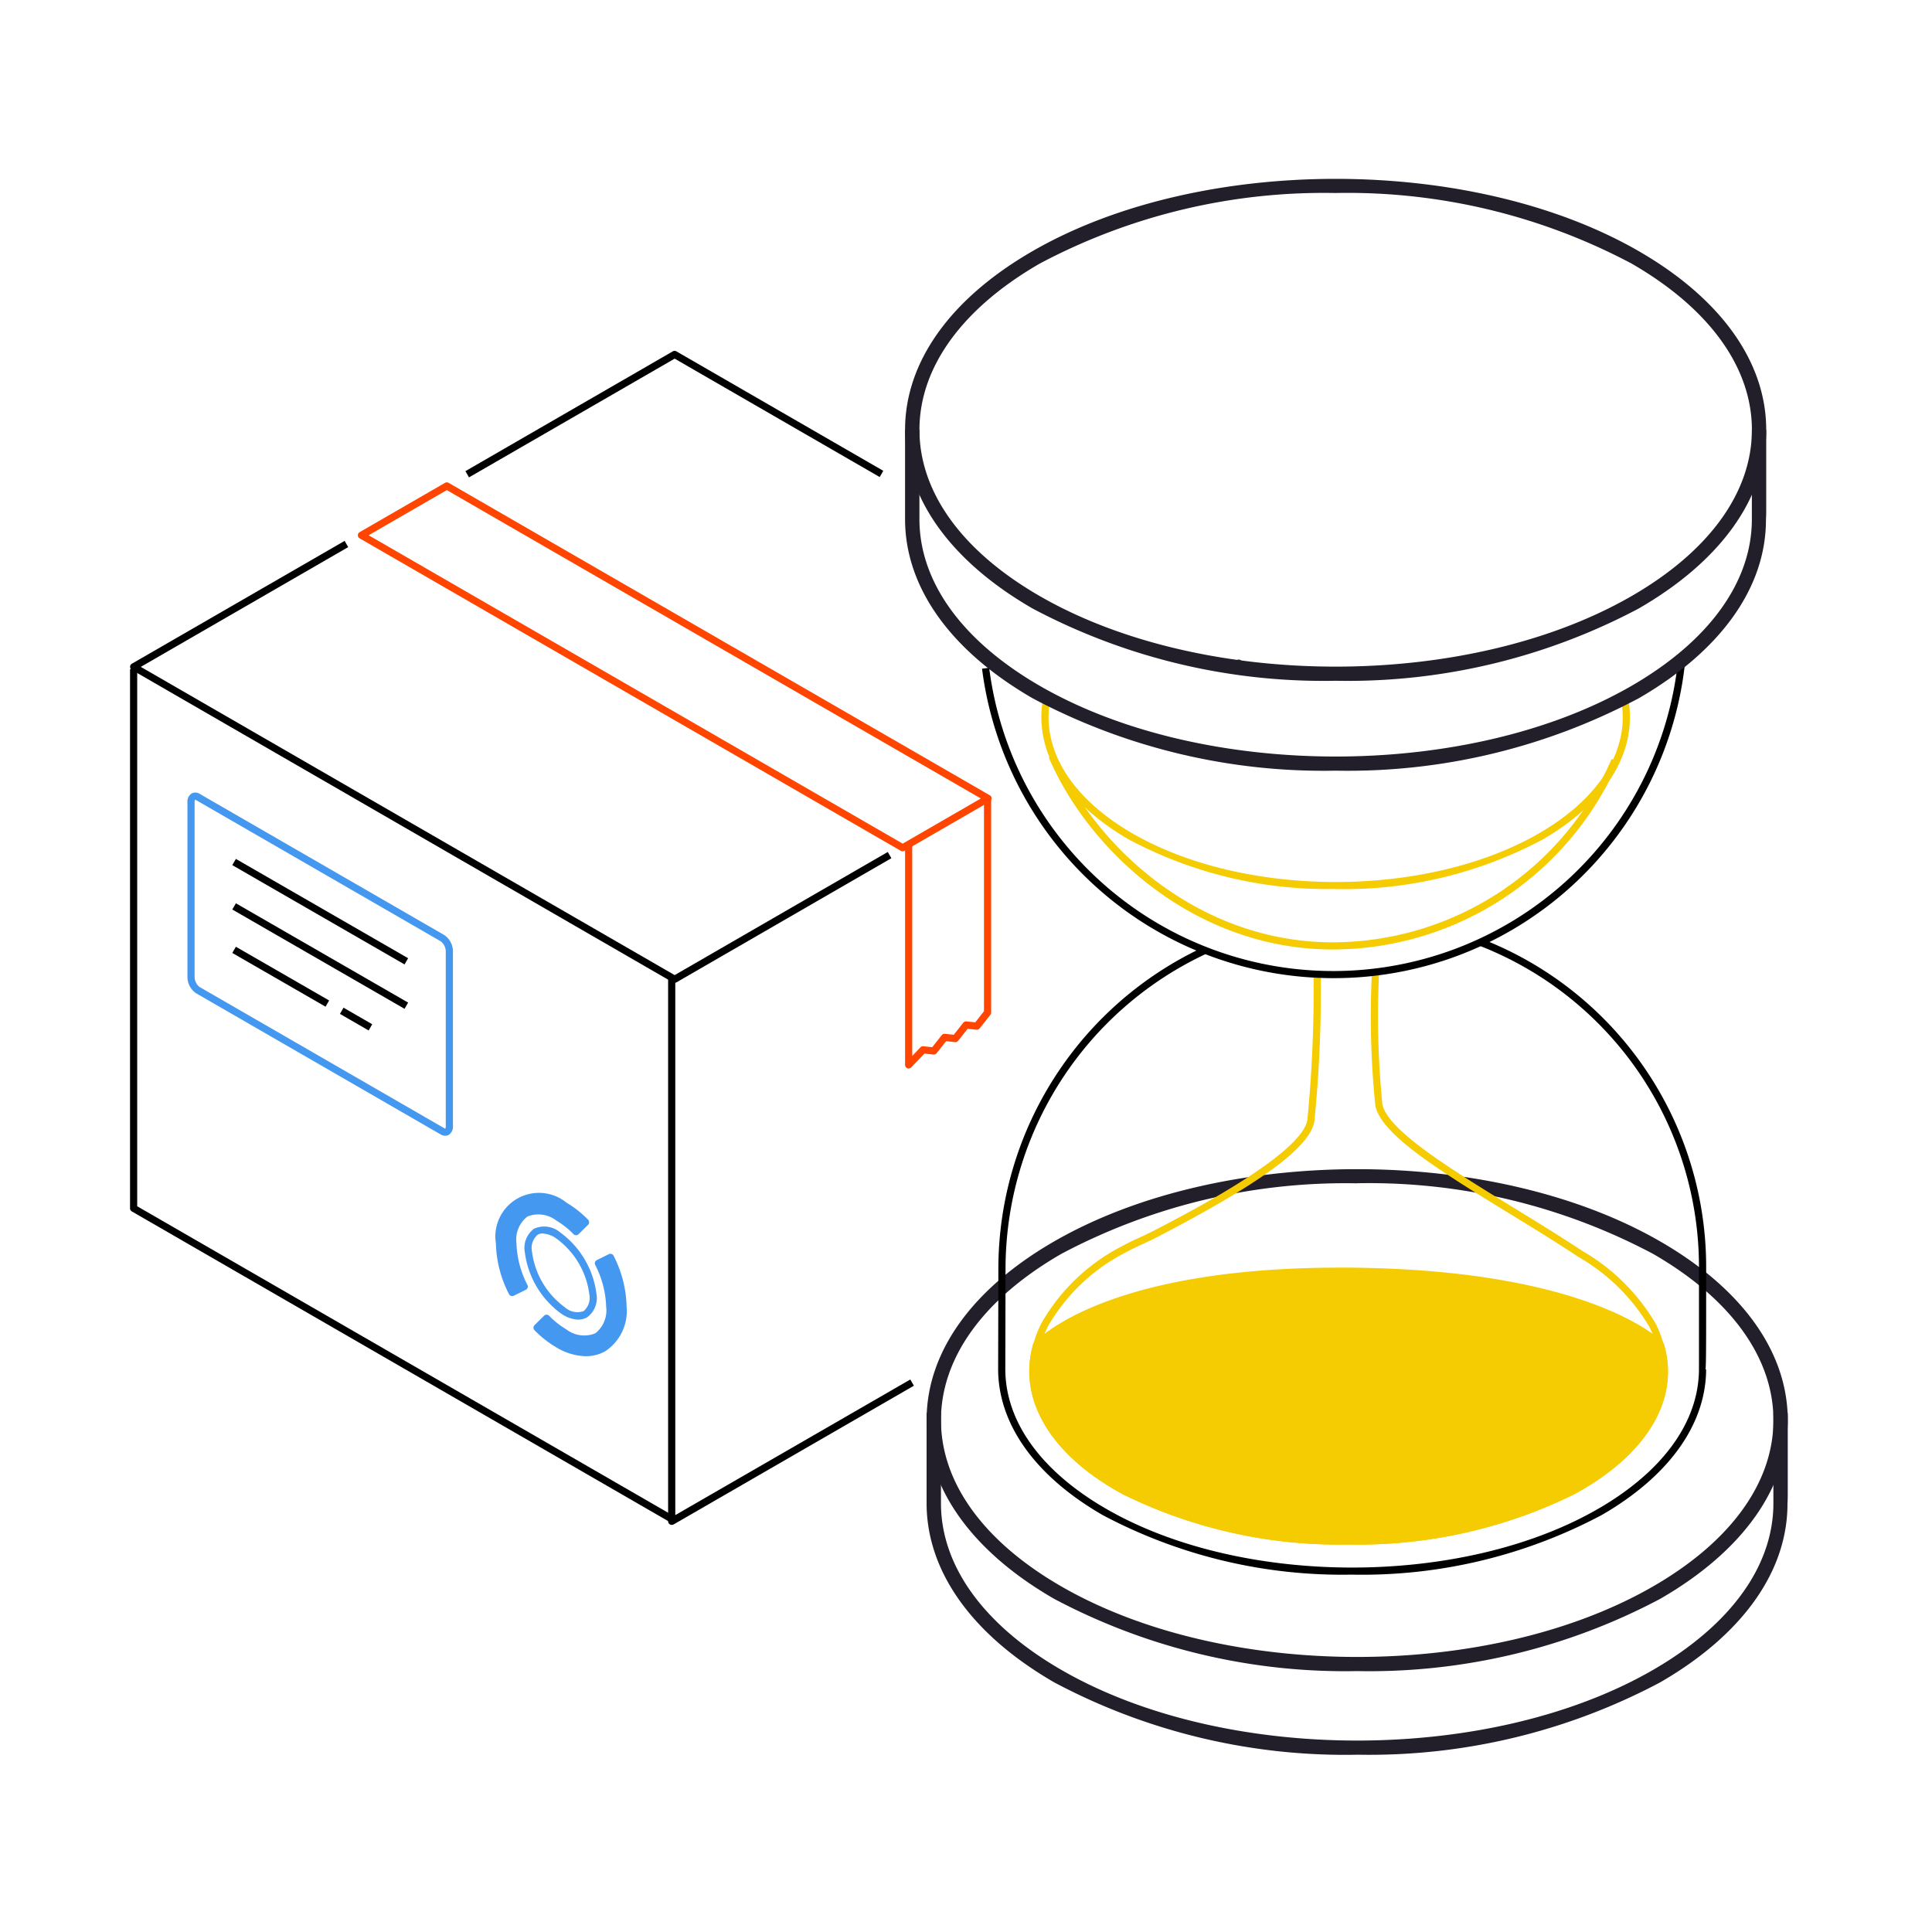 <svg xmlns="http://www.w3.org/2000/svg" xmlns:xlink="http://www.w3.org/1999/xlink" width="104" height="104" viewBox="0 0 104 104"><defs><style>.a{fill:none;}.b{clip-path:url(#a);}.c{fill:#285056;}.d{fill:#ff4500;}.e{fill:#4598f0;}.f{fill:#221e2a;}.g{fill:#f4cc01;}</style><clipPath id="a"><rect class="a" width="89.235" height="84.829"/></clipPath></defs><g transform="translate(7 9.628)"><rect class="a" width="104" height="104" transform="translate(-7 -9.628)"/><g class="b"><path d="M75.193,140.906a.2.2,0,0,1-.1-.026.193.193,0,0,1-.1-.167v-29.18h.386v28.845l12.651-7.3.193.335L75.29,140.88a.2.2,0,0,1-.1.026" transform="translate(-46.028 -68.448)"/><path d="M29.069,114.237.1,97.51a.194.194,0,0,1-.1-.167V68.315H.386V97.231L29.262,113.9Z" transform="translate(0 -41.925)"/><path d="M46.93,30.784l-.193-.335L57.9,24a.194.194,0,0,1,.193,0L69.23,30.431l-.193.335L58,24.393Z" transform="translate(-28.683 -14.715)"/><path d="M29.317,74.244a.192.192,0,0,1-.1-.026L.1,57.4a.193.193,0,0,1,0-.335l11.451-6.611.193.335L.579,57.236,29.317,73.828,40.79,67.2l.193.335L29.414,74.218a.192.192,0,0,1-.1.026" transform="translate(0 -30.966)"/><path class="c" d="M154.184,67.433a.193.193,0,0,1-.193-.193.225.225,0,0,1,.034-.18.206.206,0,0,1,.15-.089.2.2,0,0,1,.2.193v.076a.193.193,0,0,1-.193.193" transform="translate(-94.501 -41.1)"/><path class="d" d="M61.075,62.153a.2.2,0,0,1-.1-.025L31.844,45.307a.193.193,0,0,1,0-.335l4.594-2.654a.194.194,0,0,1,.193,0L65.766,59.138a.193.193,0,0,1,0,.335l-4.594,2.654a.2.2,0,0,1-.1.025M32.326,45.14l28.749,16.6,4.208-2.431-28.749-16.6Z" transform="translate(-19.483 -25.955)"/><path class="d" d="M108.193,101.03a.193.193,0,0,1-.193-.193V89.043h.386v11.311l.442-.464a.189.189,0,0,1,.16-.059l.474.052.513-.649a.19.19,0,0,1,.173-.072l.473.052.512-.648a.2.2,0,0,1,.173-.072l.471.053.471-.6V86.59h.386V98.019a.2.2,0,0,1-.041.12l-.579.732a.2.2,0,0,1-.173.072l-.471-.053-.513.648a.192.192,0,0,1-.173.072l-.473-.052-.513.649a.192.192,0,0,1-.172.072l-.485-.053-.709.743a.192.192,0,0,1-.139.06" transform="translate(-66.28 -53.14)"/><path class="e" d="M21.878,103.994a.489.489,0,0,1-.244-.07l-13.167-7.6A1.067,1.067,0,0,1,8,95.449V86.035a.513.513,0,0,1,.224-.466.427.427,0,0,1,.435.02l13.167,7.6a1.068,1.068,0,0,1,.466.874v9.413a.513.513,0,0,1-.224.466.375.375,0,0,1-.191.051M8.659,95.988l13.167,7.6c.028.017.048.022.052.019a.219.219,0,0,0,.028-.131V94.064a.7.7,0,0,0-.273-.539l-13.167-7.6a.11.11,0,0,0-.051-.019.214.214,0,0,0-.029.131v9.414a.7.7,0,0,0,.273.539" transform="translate(-4.91 -52.483)"/><rect width="0.386" height="5.796" transform="matrix(0.499, -0.866, 0.866, 0.499, 5.505, 41.67)"/><rect width="0.386" height="10.702" transform="translate(5.505 36.942) rotate(-60.035)"/><rect width="0.386" height="10.702" transform="translate(5.505 39.331) rotate(-60.035)"/><rect width="0.386" height="1.784" transform="translate(11.299 44.95) rotate(-60.004)"/><path class="e" d="M57.893,150.991a1.756,1.756,0,0,1-.933-.327,4.837,4.837,0,0,1-1.954-3.3,1.282,1.282,0,0,1,.5-1.272,1.332,1.332,0,0,1,1.4.2,4.838,4.838,0,0,1,1.954,3.3,1.283,1.283,0,0,1-.5,1.272.919.919,0,0,1-.468.122m-1.922-4.636a.533.533,0,0,0-.273.068.945.945,0,0,0-.306.913,4.4,4.4,0,0,0,1.779,3,1,1,0,0,0,1,.2.945.945,0,0,0,.306-.913,4.4,4.4,0,0,0-1.78-3,1.387,1.387,0,0,0-.722-.263" transform="translate(-33.754 -89.581)"/><path class="e" d="M52.162,147.041l.646-.319a5.461,5.461,0,0,1-.611-2.339,1.737,1.737,0,0,1,.685-1.6,1.759,1.759,0,0,1,1.745.21,4.693,4.693,0,0,1,.972.769l.512-.506a5.4,5.4,0,0,0-1.124-.887,2.157,2.157,0,0,0-3.509,2.011,6.1,6.1,0,0,0,.685,2.658" transform="translate(-31.592 -87.093)"/><path class="e" d="M51.855,146.926a.194.194,0,0,1-.173-.107,6.288,6.288,0,0,1-.705-2.744,2.346,2.346,0,0,1,3.8-2.178,5.611,5.611,0,0,1,1.165.918.194.194,0,0,1,0,.273l-.512.506a.194.194,0,0,1-.273,0,4.488,4.488,0,0,0-.932-.738,1.582,1.582,0,0,0-1.551-.21,1.56,1.56,0,0,0-.589,1.43,5.264,5.264,0,0,0,.591,2.253.193.193,0,0,1-.088.259l-.645.319a.187.187,0,0,1-.085.02m1.313-5.126a1.688,1.688,0,0,0-.856.221,2.228,2.228,0,0,0-.949,2.053,5.793,5.793,0,0,0,.582,2.4l.3-.148a5.548,5.548,0,0,1-.547-2.25,1.915,1.915,0,0,1,.782-1.764,1.935,1.935,0,0,1,1.937.21,4.7,4.7,0,0,1,.875.666l.237-.235a5.054,5.054,0,0,0-.945-.72,2.879,2.879,0,0,0-1.415-.431" transform="translate(-31.284 -86.786)"/><path class="e" d="M59.357,155.424a1.879,1.879,0,0,0,.953-.248,2.411,2.411,0,0,0,1.045-2.22,6.1,6.1,0,0,0-.685-2.658l-.646.319a5.461,5.461,0,0,1,.611,2.339,1.739,1.739,0,0,1-.685,1.6,1.759,1.759,0,0,1-1.745-.21,4.694,4.694,0,0,1-.972-.769l-.512.506a5.392,5.392,0,0,0,1.124.887,3.067,3.067,0,0,0,1.512.457" transform="translate(-34.81 -92.238)"/><path class="e" d="M59.05,155.31a3.236,3.236,0,0,1-1.609-.483,5.6,5.6,0,0,1-1.164-.918.193.193,0,0,1,0-.273l.512-.506a.193.193,0,0,1,.273,0,4.483,4.483,0,0,0,.931.737,1.584,1.584,0,0,0,1.552.21,1.563,1.563,0,0,0,.588-1.43,5.271,5.271,0,0,0-.59-2.254.193.193,0,0,1,.087-.259l.645-.319a.194.194,0,0,1,.259.087,6.291,6.291,0,0,1,.7,2.744,2.594,2.594,0,0,1-1.141,2.388,2.068,2.068,0,0,1-1.05.273m-2.36-1.537a5.062,5.062,0,0,0,.945.72,2.256,2.256,0,0,0,2.272.209,2.229,2.229,0,0,0,.948-2.053,5.787,5.787,0,0,0-.582-2.4l-.3.148a5.549,5.549,0,0,1,.547,2.251,1.917,1.917,0,0,1-.781,1.764,1.938,1.938,0,0,1-1.938-.21,4.674,4.674,0,0,1-.875-.665Z" transform="translate(-34.503 -91.931)"/><path class="f" d="M134.18,190.367a33.342,33.342,0,0,1-16.309-3.894c-4.425-2.555-6.866-5.976-6.871-9.634v-4.87h.773v4.869c.005,3.37,2.309,6.554,6.485,8.965,8.779,5.069,23.064,5.069,31.844,0,4.178-2.412,6.48-5.6,6.481-8.965,0-.1,0-4.869,0-4.869h.773v4.108c0,.348,0,.591-.015.761.013,3.657-2.426,7.078-6.853,9.634a33.357,33.357,0,0,1-16.308,3.893" transform="translate(-68.121 -105.538)"/><path class="f" d="M134.179,165.018a33.4,33.4,0,0,1-16.31-3.887c-4.43-2.553-6.869-5.969-6.869-9.622s2.439-7.069,6.869-9.622c8.993-5.183,23.625-5.183,32.618,0,4.43,2.553,6.869,5.969,6.869,9.622s-2.439,7.069-6.869,9.622a33.4,33.4,0,0,1-16.308,3.887m0-26.256a32.61,32.61,0,0,0-15.923,3.795c-4.18,2.409-6.482,5.588-6.482,8.952s2.3,6.544,6.482,8.953c8.781,5.06,23.067,5.06,31.847,0,4.18-2.409,6.482-5.588,6.482-8.952s-2.3-6.544-6.482-8.953a32.615,32.615,0,0,0-15.924-3.8" transform="translate(-68.121 -84.691)"/><path class="g" d="M142.49,141.241a26.3,26.3,0,0,1-12.12-2.691c-3.9-2.1-5.718-5.13-4.848-8.115a.187.187,0,0,1,.025-.053,5.716,5.716,0,0,1,.421-1.064,10.542,10.542,0,0,1,4.4-4.17c.284-.157.585-.3.877-.43.233-.107.467-.215.7-.334,1.974-1.023,7.982-4.137,8.329-5.98a71.365,71.365,0,0,0,.333-8.041l.386,0a69.708,69.708,0,0,1-.34,8.115c-.264,1.4-2.895,3.33-8.53,6.251-.235.122-.475.233-.714.342-.3.138-.58.267-.851.417a10.179,10.179,0,0,0-4.25,4.018,6.1,6.1,0,0,0-.417,1.085.192.192,0,0,1-.022.051c-.76,2.805.942,5.559,4.687,7.57,6.582,3.534,17.293,3.533,23.876,0,3.761-2.019,5.5-4.885,4.662-7.665l.37-.112c.9,2.97-.913,6-4.849,8.117a26.314,26.314,0,0,1-12.121,2.691" transform="translate(-76.901 -67.729)"/><path class="g" d="M159.578,156.176s-3.762-3.862-16.779-3.958c-13.187-.1-16.794,4.006-16.794,4.006l.005-.048c-.815,2.8.759,5.746,4.754,7.891,6.643,3.566,17.415,3.566,24.058,0,4-2.149,5.6-5.107,4.755-7.891" transform="translate(-77.205 -93.415)"/><path class="g" d="M142.49,166.621a26.3,26.3,0,0,1-12.12-2.691c-3.905-2.1-5.718-5.13-4.848-8.115a.194.194,0,0,1,.14-.134c.675-.66,4.645-3.965,16.367-3.965l.47,0c12.949.1,16.76,3.857,16.916,4.017a.2.2,0,0,1,.046.079c.9,2.97-.913,6-4.849,8.117a26.307,26.307,0,0,1-12.121,2.691m-16.627-10.594c-.756,2.8.947,5.554,4.689,7.563,6.582,3.533,17.293,3.533,23.876,0,3.74-2.008,5.484-4.851,4.677-7.616-.4-.361-4.467-3.78-16.61-3.87l-.458,0c-12.145,0-15.9,3.638-16.174,3.925" transform="translate(-76.901 -93.108)"/><path class="g" d="M188.307,130.456a5.412,5.412,0,0,0-.4-1.039,10.53,10.53,0,0,0-3.8-3.752c-1.173-.778-2.456-1.565-3.7-2.326-3.721-2.282-6.935-4.253-7.25-5.828a47.409,47.409,0,0,1-.177-7.324l.386.017a48.268,48.268,0,0,0,.169,7.231c.282,1.41,3.734,3.528,7.073,5.575,1.244.763,2.531,1.552,3.709,2.333a10.879,10.879,0,0,1,3.923,3.892,5.617,5.617,0,0,1,.431,1.112Z" transform="translate(-106.122 -67.622)"/><path d="M140.026,140.126a27.474,27.474,0,0,1-13.435-3.208c-3.622-2.091-5.618-4.884-5.622-7.863,0,0,.012-4.225.012-5.415a19.125,19.125,0,0,1,11.044-17.292l.162.35a18.738,18.738,0,0,0-10.82,16.942c0,1.191-.012,5.416-.012,5.416,0,2.835,1.931,5.509,5.429,7.528,7.3,4.216,19.183,4.216,26.484,0,3.488-2.014,5.415-4.68,5.427-7.507,0-.1,0-1.924,0-5.436a18.565,18.565,0,0,0-11.84-17.378l.141-.36a18.949,18.949,0,0,1,12.086,17.738c0,3.982,0,5.1-.033,5.438h.031c-.013,2.971-2.009,5.755-5.621,7.84a27.477,27.477,0,0,1-13.435,3.208" transform="translate(-74.239 -64.992)"/><path class="g" d="M143.322,90.747c-7.46,0-13.152-5.351-15.282-10.322l.355-.152c2.082,4.859,7.642,10.088,14.927,10.088a16.405,16.405,0,0,0,15.01-9.866l.352.16a16.788,16.788,0,0,1-15.362,10.092" transform="translate(-78.578 -49.264)"/><path class="g" d="M142.836,82.563a22.725,22.725,0,0,1-11.16-2.678c-3.441-2-5.111-4.767-4.584-7.6l.38.071c-.5,2.664,1.108,5.287,4.4,7.2,6.047,3.509,15.885,3.509,21.932,0,3.307-1.92,4.908-4.555,4.391-7.232l.379-.073c.549,2.848-1.119,5.632-4.577,7.639a22.737,22.737,0,0,1-11.16,2.678" transform="translate(-77.938 -44.337)"/><path d="M137.619,84.38a19.071,19.071,0,0,1-18.9-16.658l.384-.048a18.667,18.667,0,0,0,37.073-.291l.384.042A19.015,19.015,0,0,1,137.619,84.38" transform="translate(-72.856 -41.354)"/><path class="f" d="M131.18,53.318a33.344,33.344,0,0,1-16.309-3.894c-4.425-2.555-6.866-5.976-6.871-9.634V34.97h.773v4.82c.005,3.37,2.309,6.554,6.485,8.965,8.78,5.069,23.065,5.069,31.844,0,4.177-2.412,6.479-5.6,6.481-8.965,0-.1,0-4.82,0-4.82h.773v4.067c0,.343,0,.584-.014.753.012,3.657-2.427,7.079-6.854,9.634a33.358,33.358,0,0,1-16.308,3.894" transform="translate(-66.28 -21.461)"/><path class="f" d="M131.179,27.018a33.4,33.4,0,0,1-16.31-3.887c-4.43-2.553-6.869-5.969-6.869-9.622s2.439-7.069,6.869-9.622c8.992-5.183,23.625-5.183,32.618,0,4.43,2.553,6.869,5.969,6.869,9.622s-2.439,7.069-6.869,9.622a33.4,33.4,0,0,1-16.308,3.887m0-26.256a32.611,32.611,0,0,0-15.923,3.795c-4.18,2.409-6.482,5.588-6.482,8.952s2.3,6.544,6.482,8.953c8.781,5.06,23.067,5.06,31.847,0,4.18-2.409,6.482-5.588,6.482-8.952s-2.3-6.544-6.482-8.953A32.615,32.615,0,0,0,131.177.761" transform="translate(-66.28 0)"/></g></g></svg>